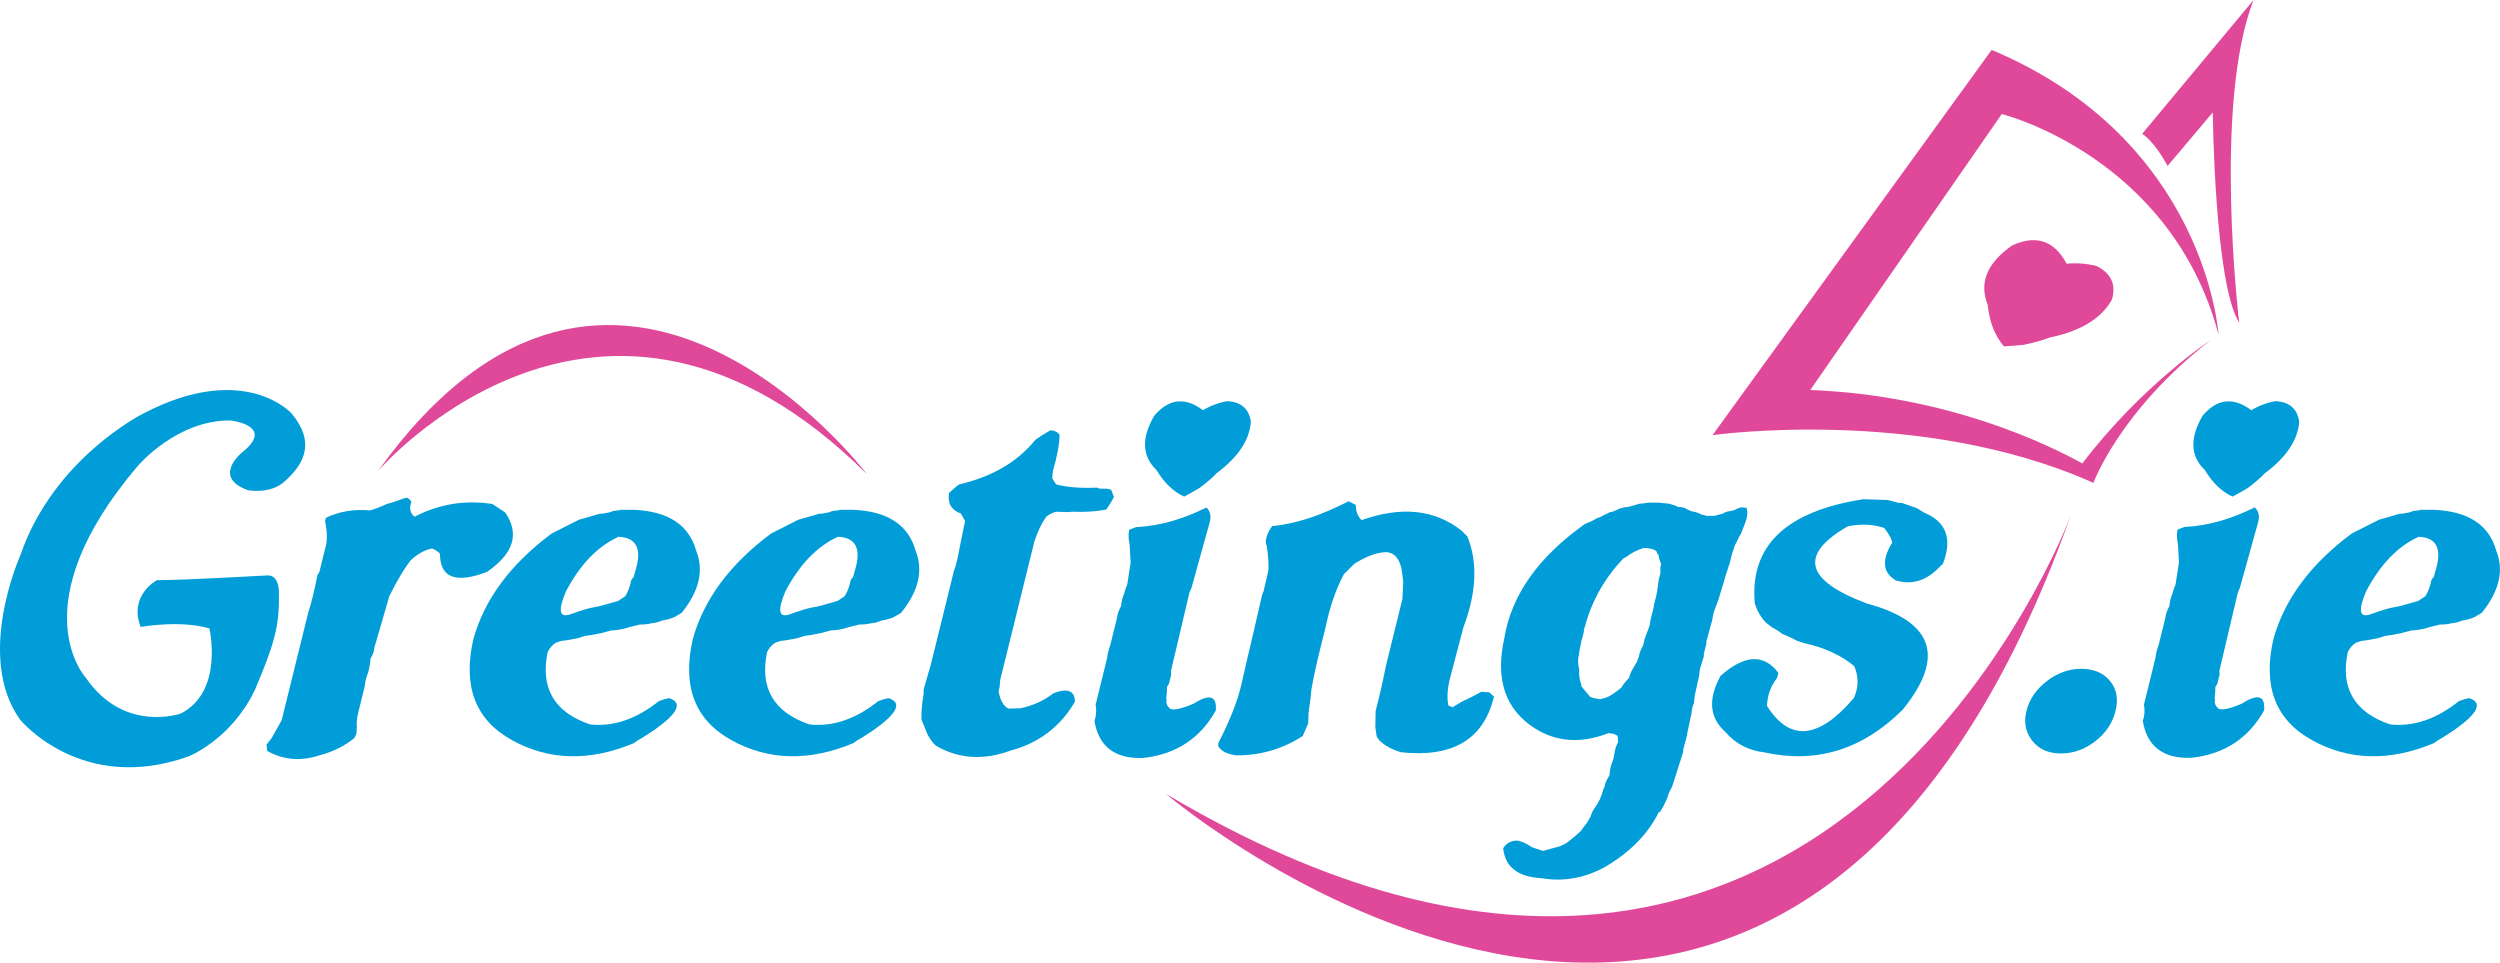 <?xml version="1.0" encoding="UTF-8"?>
<svg id="Layer_2" data-name="Layer 2" xmlns="http://www.w3.org/2000/svg" viewBox="0 0 339.3 130.65">
  <defs>
    <style>
      .cls-1 {
        fill: #009dd9;
      }

      .cls-2 {
        fill: #e0499a;
      }
    </style>
  </defs>
  <g id="Layer_1-2" data-name="Layer 1">
    <path class="cls-1" d="m55.19,67.54c.29.1.5.29.64.58-.32.86-.17,1.54.44,2.01,3.33-1.73,6.85-2.3,10.55-1.73l1.74,1.15c1.99,2.88,1.17,5.56-2.45,8.06-4.24,1.63-6.38.82-6.4-2.45-.24-.29-.6-.53-1.07-.72-.98.19-1.94.72-2.88,1.58-.91,1.15-1.88,2.78-2.92,4.89l-2.05,7.05c0,.38-.16.86-.51,1.44-.02.48-.12,1.1-.31,1.87-.25.58-.41,1.25-.5,2.01l-.89,3.6c-.14.58-.19,1.2-.15,1.87l-.06.86-.3.58c-1.3,1.05-2.84,1.82-4.62,2.3-2.6.86-4.99.67-7.18-.57l-.1-.86.68-.86,1.38-2.45,3.62-14.67c.39-1.15.8-2.82,1.23-5,.14-.26.23-.42.27-.47l.96-3.88c.11-.86.05-1.87-.19-3.02l.11-.43c1.77-.86,3.77-1.2,6.01-1.01.67-.19,1.42-.48,2.24-.86l1-.29,1.2-.43.5-.14Z"/>
    <path class="cls-1" d="m84.25,69.19h1.75c4.67.19,7.5,2.04,8.48,5.54,1.08,2.69.42,5.5-1.97,8.45l-1,.58c-.5.22-1.01.36-1.55.43l-.94.32-.77.11-.29.07c-.3.05-.67.07-1.11.07l-1.49.36-.17.07-.71.18c-.52.12-1,.18-1.45.18l-1.54.4c-.79.17-1.5.29-2.11.36l-1.01.32-1.63.29-.6.07-.72.25c-.46.29-.82.71-1.09,1.26-1.02,4.89.89,8.16,5.75,9.82,3.16.34,6.28-.72,9.35-3.17.43-.17.89-.3,1.38-.4,1.9.6,1.22,2.05-2.05,4.35l-1.67,1.08c-.35.17-.71.4-1.06.68-5.99,2.49-11.48,2.37-16.49-.38-5.01-2.74-6.77-7.33-5.29-13.76,1.51-5.4,5.05-10.17,10.62-14.31l3.69-1.87,2.89-.83h.35l.94-.18c.35-.17.75-.25,1.19-.25l.3-.11Zm-.32,3.67c-2.84,1.3-5.21,3.77-7.12,7.41-1.11,2.61-.9,3.65.64,3.09,1.54-.55,2.57-.86,3.09-.93.52-.07,1.51-.32,2.97-.76l.38-.11.98-.65c.39-.65.66-1.38.81-2.19l.35-.47.14-.58c1.03-3.12.28-4.72-2.24-4.82Z"/>
    <path class="cls-1" d="m114.03,69.19h1.75c4.67.19,7.5,2.04,8.48,5.54,1.08,2.69.42,5.5-1.97,8.45l-1,.58c-.5.22-1.01.36-1.55.43l-.94.32-.77.11-.29.07c-.3.05-.67.07-1.11.07l-1.49.36-.17.07-.71.18c-.52.12-1,.18-1.45.18l-1.54.4c-.79.17-1.5.29-2.11.36l-1.01.32-1.63.29-.6.07-.72.25c-.46.29-.82.71-1.09,1.26-1.02,4.89.89,8.16,5.75,9.82,3.16.34,6.28-.72,9.35-3.17.43-.17.89-.3,1.38-.4,1.9.6,1.22,2.05-2.05,4.35l-1.67,1.08c-.35.17-.71.4-1.06.68-5.99,2.49-11.48,2.37-16.49-.38-5.01-2.74-6.77-7.33-5.29-13.76,1.51-5.4,5.05-10.17,10.62-14.31l3.69-1.87,2.89-.83h.35l.94-.18c.35-.17.75-.25,1.19-.25l.3-.11Zm-.32,3.67c-2.84,1.3-5.21,3.77-7.12,7.41-1.11,2.61-.9,3.65.64,3.09,1.54-.55,2.57-.86,3.09-.93.52-.07,1.51-.32,2.97-.76l.38-.11.98-.65c.39-.65.66-1.38.81-2.19l.35-.47.14-.58c1.03-3.12.28-4.72-2.24-4.82Z"/>
    <path class="cls-1" d="m142.54,58.4c.52,0,.94.19,1.26.58,0,1.29-.31,2.94-.9,4.93l-.09,1.01.54.83c1.49.38,3.33.53,5.54.43l.39.14h.93l.59.14.38.97c-.22.48-.57,1.06-1.05,1.73-1.29.26-2.87.36-4.74.29-.1.07-.76.07-1.99,0-.43.07-.9.3-1.41.68-.65.93-1.18,2.06-1.61,3.38l-4.63,18.77-.09,1.01-.13.54c.22,1.22.66,2,1.33,2.34l1.61-.04c1.72-.36,3.23-1.04,4.51-2.05,1.92-.72,2.89-.34,2.91,1.15-1.98,3.4-4.9,5.62-8.77,6.65-3.65,1.34-7.02,1.12-10.11-.68-.43-.38-.8-.9-1.14-1.55l-.8-1.98c-.05-.94.04-2.11.29-3.52v-.58s1.01-3.52,1.01-3.52l1.88-7.62.77-3.13.45-1.83c.25-.58.5-1.61.76-3.09l.75-3.67-.57-1.01c-1.31-.48-1.84-1.41-1.6-2.81l.94-.83.43-.32c4.46-1.03,7.9-3.04,10.33-6.04.51-.38,1.19-.81,2.03-1.29Z"/>
    <path class="cls-1" d="m161.95,95.52c-1.77.74-2.83.95-3.21.61-.37-.34-.5-.72-.4-1.15l-.06-.21.08-.79.02-.72.28-.5.3-1.22-.04-.47,2.52-10.68.26-.58,2.42-8.7c.31-.93.18-1.68-.38-2.23-3.28,1.63-6.47,2.52-9.57,2.66l-.91.36c-.13.53-.11,1.2.05,2.01l.14,2.45-.47,3.02c-.15.29-.28.66-.39,1.12-.26.65-.41,1.24-.44,1.76-.34.62-.51,1.14-.54,1.55l-.9,3.67c-.25.7-.4,1.31-.45,1.83l-1.56,6.33c.14.82.08,1.56-.16,2.23.6,3.48,2.79,5.14,6.59,5,4.45-.48,7.74-2.62,9.88-6.44.16-2.01-.86-2.31-3.05-.9Z"/>
    <path class="cls-1" d="m166.52,54.44l-.91.22c-.84.24-1.62.58-2.35,1.01-2.43-1.82-4.63-1.57-6.61.76-1.76,3.04-1.66,5.5.32,7.37,1.03,1.73,2.28,2.93,3.75,3.6.84-.46,1.52-.84,2.04-1.15,1.12-.84,1.89-1.51,2.33-2.01,2.92-2.16,4.48-4.48,4.68-6.98-.26-1.8-1.34-2.73-3.24-2.81Z"/>
    <path class="cls-1" d="m183.05,68.04l.97.5c-.03.84.24,1.52.78,2.05,5.4-1.92,9.93-1.44,13.58,1.44l.78.79c1.42,3.53,1.23,7.62-.54,12.3l-1.78,6.76c-.4,1.51-.49,2.81-.26,3.88l.57.22,1.19-.72c1.17-.55,2.08-1.01,2.71-1.37l1.07.07.64.58c-1.38,5.8-5.59,8.32-12.65,7.55-1.18-.36-2.13-.88-2.85-1.55l-.41-.54-.19-1.29.04-2.19.75-3.06.69-3.27,2.2-8.92.11-2.34-.22-1.62c-.27-1.44-.92-2.23-1.95-2.37-1.27-.02-2.76.5-4.48,1.58l-1.4,1.4c-1.1,2.04-1.95,4.53-2.55,7.48-.91,3.48-1.53,6.21-1.87,8.2l-.12,1.26-.26,1.83-.05,1.47-.74,1.73c-2.81,1.8-5.84,2.67-9.1,2.62-1.2-.17-2-.59-2.38-1.26l.03-.43c1.58-3.05,2.63-5.74,3.16-8.08.52-2.34.91-4.02,1.17-5.05l1.61-6.98.2-.5.64-2.77c.06-.86-.01-1.95-.2-3.27l-.15-.5c-.02-.67.27-1.43.87-2.27,3.13-.29,6.59-1.41,10.37-3.38Z"/>
    <path class="cls-1" d="m223.65,68.22h1.52l.64.07.72.07,1.01.32.13.11c.34,0,.66.05.98.14.22.17.54.32.97.47.43.05.86.19,1.29.43l.33.07.4.11h1.05l1.17-.32.4-.22,1.11-.22c.25-.17.57-.3.95-.4.3.05.54.07.72.07.19.6.12,1.29-.2,2.09l-.54,1.4-.2.32-.7,1.4-.04.18-.3.9-.33,1.33c-.09.17-.2.49-.32.97-.14.34-.25.71-.35,1.11l-.87,2.88-.21.54-.24.65c-.13.34-.22.61-.24.83-.03.22-.07.43-.12.65l-.81,2.95.02.21-.36,1.48c.03.07.03.18,0,.32l-.35,1.12c-.15.38-.23.83-.25,1.33l-.63,2.88-.08.94c-.19.36-.31.84-.35,1.44l-.56,2.59c-.04.38-.22,1.11-.54,2.19l-.03.43-1.39,4.39-.19.47-.3.58c-.1.22-.2.49-.28.83l-.48,1.01-.42.75-.29.22c-1.44,2.9-3.85,5.35-7.22,7.34-2.77,1.53-5.64,2.05-8.63,1.55-3.23-.17-4.97-1.52-5.23-4.07.43-.7,1.09-1.04,1.97-1.04.64.14,1.28.44,1.92.9l1.51.5,2.25-.61.17-.07.66-.32.18-.11,1.27-1.04.65-.58c.17-.29.43-.64.76-1.04l.47-.79.3-.76.27-.47c.56-.7.97-1.56,1.22-2.59l.14-.25.14-.58c.15-.38.32-.72.52-1.01l.05-.21c0-.53.17-1.2.5-2.01l.25-1.33c.06-.26.2-.6.4-1.01l-.07-.83c-.33-.24-.75-.36-1.27-.36-3.65,1.41-6.94,1.21-9.89-.61-4.07-2.57-5.47-6.65-4.22-12.26.95-5.85,4.6-11.03,10.96-15.54.6-.22,1.14-.48,1.64-.79l.29-.07.76-.4.48-.22c.1-.1.26-.14.46-.14.31-.1.67-.25,1.09-.47.48-.14.86-.21,1.14-.21l1.51-.43.72-.07.41-.07Zm-.67,6.19c-.75.22-1.5.6-2.23,1.15l-.45.25c-2.56,2.71-4.3,5.81-5.22,9.32l-.07.14c-.02.38-.14.95-.38,1.69l-.29,1.47c0,.24-.06.55-.15.94-.03.55.01,1.04.14,1.47v.29c-.04.5.03,1.02.21,1.55.04.05.08.21.11.5l1.14,1.37c.25.14.62.24,1.1.29l.14.07c.35-.05.72-.14,1.12-.29.56-.26,1.2-.71,1.93-1.33.19-.36.53-.79,1.02-1.29.06-.24.15-.52.28-.83l.68-1.19.11-.14c.05-.19.13-.43.26-.72.05-.43.25-.95.58-1.55l.23-.94.45-1.19.21-.54c.04-.48.15-1.04.34-1.69l.19-.76.04-.32.17-.68c.2-.69.35-1.59.47-2.7l.25-1.01c0-.31-.01-.54-.03-.68l.12-.47-.27-.79-.1-.54-.14-.07-.14-.4c-.44-.31-1.05-.44-1.81-.4Z"/>
    <path class="cls-1" d="m252.85,67.75l3.36.11,1.5.4h.43l2.04.72.98.61c2.99,1.22,3.84,3.53,2.54,6.91l-.97.94c-1.64,1.49-3.45,1.93-5.43,1.33-1.79-1.05-1.95-2.77-.48-5.14-.14-.6-.51-1.26-1.11-1.98-1.46-.5-3.1-.58-4.93-.22-6.66,3.84-5.8,7.33,2.56,10.47,9.08,2.45,10.71,7.25,4.89,14.42-5.44,5.42-11.7,7.35-18.79,5.79-2.17-.26-3.93-1.19-5.27-2.77-2.17-1.92-2.39-4.46-.65-7.62,3.25-2.88,5.87-3.01,7.84-.4l-.17.68c-.88,1.13-1.33,2.4-1.37,3.81,3.08,4.89,7.01,4.53,11.79-1.08.65-1.46.66-2.9.05-4.32-1.79-1.49-4.06-2.53-6.82-3.13l-.97-.32c-.41-.24-1.01-.53-1.81-.86l-.28-.14c-.3-.26-.71-.53-1.24-.79l-.85-.65c-.68-.7-1.2-1.57-1.53-2.63-.7-7.79,4.2-12.5,14.7-14.13Z"/>
    <g>
      <path class="cls-2" d="m270.3,6.77c29.16,12.24,30.8,38.64,30.8,38.64-6.46-24.24-29.42-29.93-29.42-29.93l-25.99,37.45c18.88.72,32.75,7.64,36.92,9.97,8.11-10.66,17.42-16.74,17.42-16.74-12.35,9.58-15.91,19.38-15.91,19.38-23.43-10.5-51.7-6.48-51.7-6.48l37.88-52.28Z"/>
      <path class="cls-2" d="m294.18,22.52c-1.74-3.31-3.44-4.37-3.44-4.37l15.11-18.15c-5.54,14.23-1.94,43.81-1.94,43.81-3.37-5.3-3.59-28.56-3.59-28.56l-6.14,7.28Z"/>
    </g>
    <path class="cls-2" d="m281.08,69.86s-33.55,90.91-122.83,37.89c0,0,83.9,71.38,122.83-37.89Z"/>
    <path class="cls-2" d="m51.31,63.92s30.31-35.4,66.36.44c0,0-34.27-45.26-66.36-.44Z"/>
    <g>
      <path class="cls-1" d="m275.03,96.49c.39-1.57,1.31-2.92,2.75-4.04,1.45-1.12,3.01-1.68,4.69-1.68s2.98.55,3.89,1.64,1.17,2.45.76,4.08c-.4,1.63-1.32,3-2.75,4.11-1.43,1.11-2.99,1.66-4.67,1.66s-2.97-.57-3.88-1.72c-.91-1.15-1.17-2.5-.79-4.05Z"/>
      <path class="cls-1" d="m306.03,68.87c.56.55.69,1.29.38,2.23l-2.42,8.7-.26.58-2.52,10.68.04.47-.3,1.22-.28.5-.02.72-.08.79.06.21c-.11.43.03.82.4,1.15.37.34,1.44.13,3.21-.61,2.19-1.41,3.21-1.11,3.05.9-2.13,3.81-5.43,5.96-9.88,6.44-3.8.14-6-1.52-6.59-5,.24-.67.3-1.41.16-2.23l1.56-6.33c.05-.53.2-1.14.45-1.83l.91-3.67c.02-.41.2-.92.54-1.55.03-.53.17-1.12.43-1.76.11-.46.24-.83.39-1.12l.47-3.02-.14-2.45c-.16-.81-.18-1.49-.05-2.01l.91-.36c3.1-.14,6.29-1.03,9.57-2.66Zm2.78-14.42c1.9.07,2.98,1.01,3.24,2.81-.2,2.49-1.76,4.82-4.68,6.98-.44.5-1.21,1.17-2.33,2.01-.52.31-1.2.7-2.04,1.15-1.47-.67-2.72-1.87-3.75-3.6-1.98-1.87-2.08-4.33-.32-7.37,1.97-2.33,4.18-2.58,6.61-.76.73-.43,1.51-.77,2.35-1.01l.91-.22Z"/>
      <path class="cls-1" d="m328.56,69.19h1.75c4.67.19,7.5,2.04,8.48,5.54,1.08,2.69.42,5.5-1.97,8.45l-1,.58c-.5.22-1.01.36-1.55.43l-.94.32-.77.11-.29.07c-.3.05-.67.07-1.11.07l-1.49.36-.17.07-.71.18c-.52.12-1,.18-1.45.18l-1.54.4c-.79.17-1.5.29-2.11.36l-1.01.32-1.63.29-.6.07-.72.25c-.46.29-.82.71-1.09,1.26-1.03,4.89.89,8.16,5.75,9.82,3.16.34,6.28-.72,9.34-3.17.43-.17.89-.3,1.38-.4,1.9.6,1.22,2.05-2.05,4.35l-1.67,1.08c-.35.17-.71.4-1.06.68-5.99,2.49-11.49,2.37-16.49-.38-5.01-2.74-6.77-7.33-5.29-13.76,1.51-5.4,5.05-10.17,10.62-14.31l3.69-1.87,2.89-.83h.35l.94-.18c.35-.17.75-.25,1.19-.25l.3-.11Zm-.32,3.67c-2.84,1.3-5.21,3.77-7.12,7.41-1.11,2.61-.9,3.65.64,3.09,1.54-.55,2.57-.86,3.09-.93.52-.07,1.51-.32,2.97-.76l.38-.11.98-.65c.39-.65.67-1.38.81-2.19l.35-.47.14-.58c1.03-3.12.28-4.72-2.24-4.82Z"/>
    </g>
    <path class="cls-1" d="m33.71,66.54s2.99.55,4.9-1.18c2.2-1.99,4.57-4.96.92-9.29,0,0-6.38-7.05-19.98,0,0,0-12.26,6.04-16.79,19.31,0,0-6.21,13.77,0,22.33,0,0,8.32,10.13,22.82,4.95,0,0,5.75-2.24,9-8.99,2.58-6.08,3.36-8.63,3.27-12.92,0,0,.23-2.66-1.51-2.66,0,0-11.17.65-15.03.65,0,0-3.89,2.02-2.22,6.35,0,0,5.3-.98,9.33.2,0,0,2,8.55-3.88,11.55,0,0-7.68,2.72-12.88-4.84,0,0-9.11-9.75,7.01-28.73,0,0,5.31-6.31,12.63-6.2,0,0,6.21.67,1.51,4.37,0,0-4.11,3.36.89,5.1Z"/>
    <path class="cls-2" d="m278.18,45.81c3.7-.76,6.32-2.18,7.88-4.27.2-.27.39-.55.56-.85.62-2.04-.07-3.57-2.06-4.59l-1.08-.22c-1.01-.16-2.01-.19-3-.09-.73-1.37-1.62-2.3-2.65-2.79-1.34-.63-2.93-.53-4.76.32-3.38,2.37-4.49,5.04-3.31,8.01.24,2.35.98,4.24,2.21,5.68,1.12-.07,2.03-.14,2.74-.22.63-.13,1.17-.27,1.67-.4.76-.2,1.38-.4,1.81-.59Z"/>
  </g>
</svg>